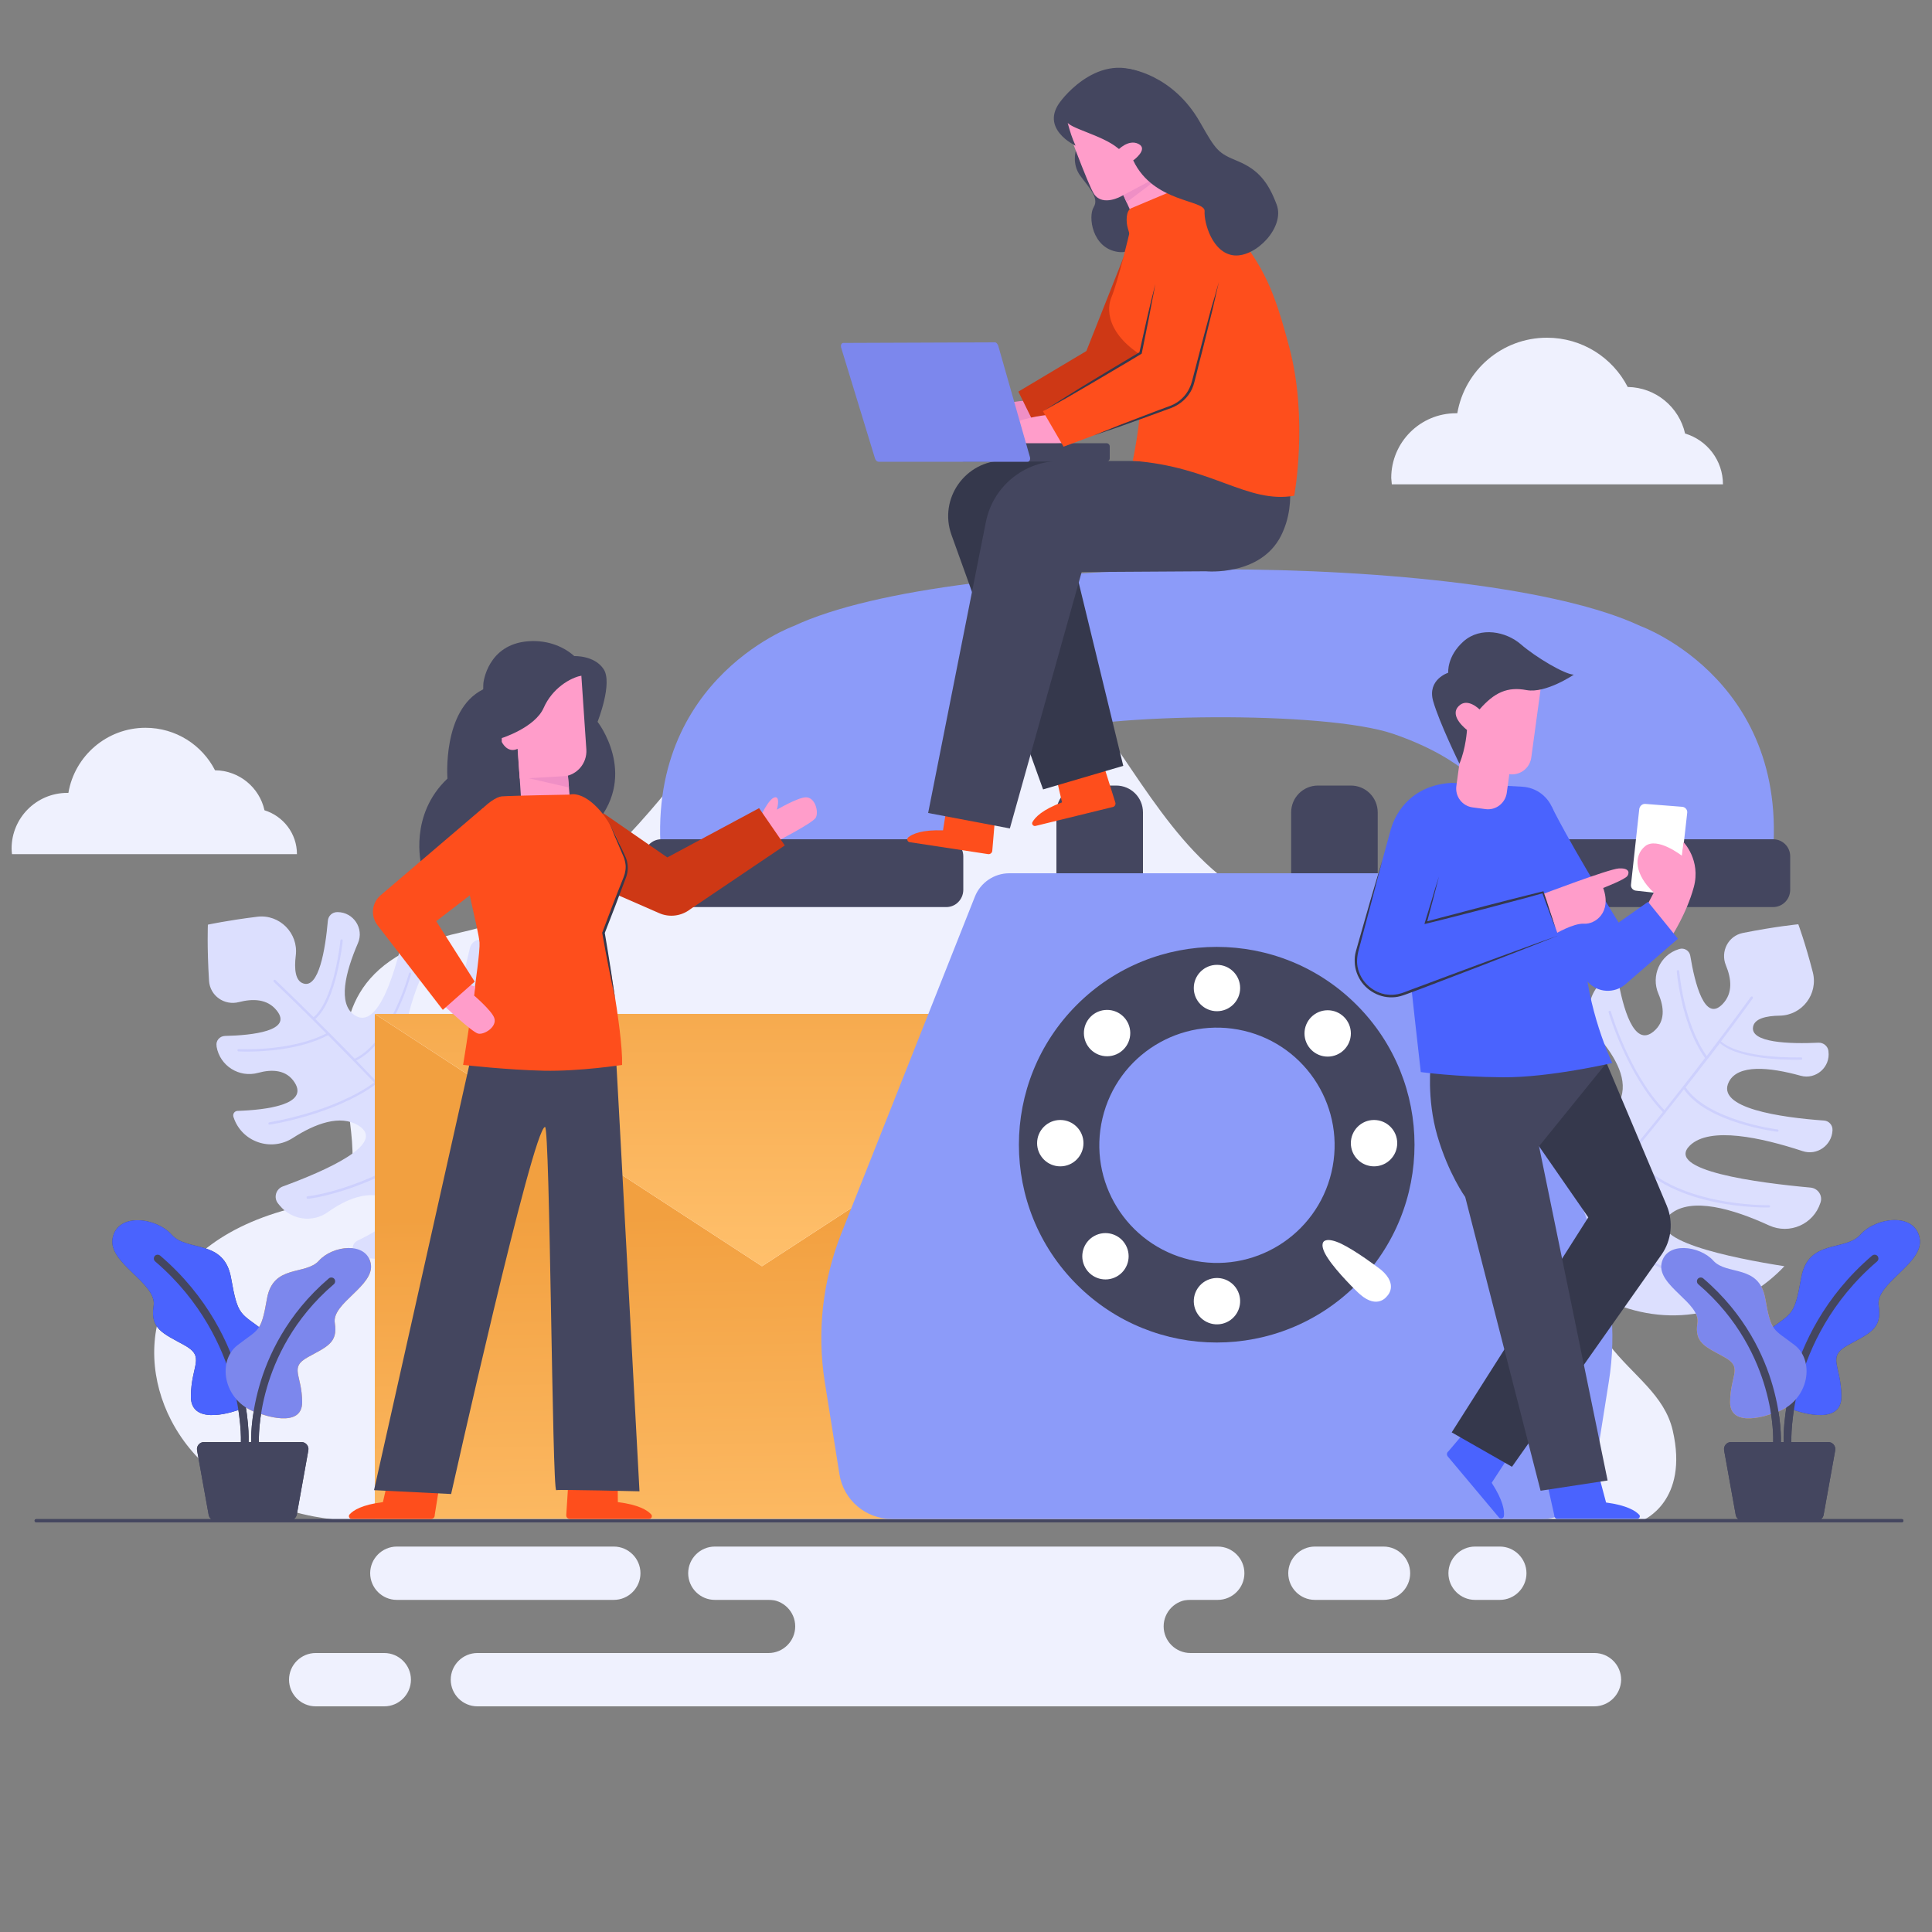 <?xml version="1.0" encoding="utf-8"?>
<!-- Generator: Adobe Illustrator 23.0.6, SVG Export Plug-In . SVG Version: 6.00 Build 0)  -->
<svg version="1.1" id="Layer_1" xmlns="http://www.w3.org/2000/svg" xmlns:xlink="http://www.w3.org/1999/xlink" x="0px" y="0px"
	 viewBox="0 0 1000 1000" style="enable-background:new 0 0 1000 1000;" xml:space="preserve">
<rect x="0" y="0" width="1000" height="1000" fill="#808080" stroke="none"/>
<style type="text/css">
	.st0{fill:#EFF1FE;}
	.st1{fill:#44465F;}
	.st2{fill:#FFAE2C;}
	.st3{fill:#DCDFFE;}
	.st4{fill:#CDD0FD;}
	.st5{fill:#4A63FE;}
	.st6{fill:#7C87ED;}
	.st7{fill:url(#SVGID_1_);}
	.st8{fill:#FFFFFF;}
	.st9{fill:url(#SVGID_2_);}
	.st10{fill:#8C9BF9;}
	.st11{fill:#FE4E1C;}
	.st12{fill:#35384C;}
	.st13{fill:#EF8FC5;}
	.st14{fill:#FF9DCA;}
	.st15{fill:#CE3815;}
</style>
<g>
	<g>
		<g>
			<g>
				<path class="st0" d="M178.1,786.9c0,0-63.8-1.9-89.6-51.9c-20.3-39.4-8.9-97.2,76.1-112.5c52.9-9.5-40.2-114.6,74-139.9
					C352.9,457.2,351.8,344,464.4,321.7C577,299.4,577.2,457.9,678,474.7c100.8,16.8,172,60.9,147.3,143.3
					c-24.7,82.4,32,85.6,40.5,122.4c8.5,36.8-15.5,46.5-15.5,46.5H178.1z"/>
			</g>
		</g>
		<g>
			<g>
				<g>
					<path class="st1" d="M984.4,787.9H18.7c-0.5,0-0.8-0.4-0.8-0.8l0,0c0-0.5,0.4-0.8,0.8-0.8h965.7c0.5,0,0.8,0.4,0.8,0.8l0,0
						C985.3,787.5,984.9,787.9,984.4,787.9z"/>
				</g>
			</g>
		</g>
		<g>
			<g>
				<g>
					<path class="st1" d="M123.4,729.8c0,0-24.7,9.3-24.6-7c0.1-16.3,7.7-20.4-3.3-26.5s-17.9-8.4-16-20.3c2-11.9-23.8-22-21.2-35.2
						c2.6-13.3,22.6-10.7,30.6-1.7c8,9,27.1,2,30.7,22.4c3.6,20.4,4.7,17.7,17.4,27.6C149.8,698.9,145.2,724.1,123.4,729.8z"/>
				</g>
			</g>
			<g>
				<g>
					<path class="st1" d="M126.7,748.3C126.7,748.3,126.6,748.3,126.7,748.3c-1.2,0-2-1-2-2c0-0.2,0.5-13.7-4.7-31.8
						c-4.8-16.7-15.6-41-39.7-61.6c-0.8-0.7-0.9-1.9-0.2-2.8c0.7-0.8,1.9-0.9,2.8-0.2c24.9,21.3,36.1,46.3,41,63.6
						c5.4,18.8,4.8,32.3,4.8,32.9C128.6,747.5,127.7,748.3,126.7,748.3z"/>
				</g>
			</g>
			<g>
				<g>
					<path class="st2" d="M134.9,731.8c0,0,21.6,8.2,21.5-6.1c-0.1-14.3-6.8-17.8,2.9-23.2s15.7-7.3,14-17.7
						c-1.7-10.4,20.8-19.2,18.6-30.8c-2.3-11.6-19.8-9.3-26.8-1.5c-7,7.8-23.7,1.7-26.9,19.6c-3.1,17.8-4.1,15.5-15.3,24.2
						C111.8,704.9,115.8,726.9,134.9,731.8z"/>
				</g>
			</g>
			<g>
				<g>
					<path class="st1" d="M132,748.3c-1,0-1.9-0.8-2-1.9c0-0.5-0.5-12.4,4.2-28.9c4.3-15.2,14.1-37.1,36-55.8
						c0.8-0.7,2.1-0.6,2.8,0.2c0.7,0.8,0.6,2.1-0.2,2.8c-21.1,18-30.5,39.1-34.7,53.7c-4.6,15.9-4.1,27.6-4.1,27.8
						C134,747.3,133.2,748.2,132,748.3C132.1,748.3,132,748.3,132,748.3z"/>
				</g>
			</g>
			<g>
				<g>
					<path class="st1" d="M149.9,787.1h-38.3c-1.8,0-3.3-1.3-3.6-3l-6-33.4c-0.4-2.2,1.3-4.3,3.6-4.3h50.4c2.3,0,4,2.1,3.6,4.3
						l-6,33.4C153.1,785.8,151.6,787.1,149.9,787.1z"/>
				</g>
			</g>
		</g>
		<g>
			<g>
				<g>
					<path class="st1" d="M928.5,729.8c0,0,24.7,9.3,24.6-7c-0.1-16.3-7.7-20.4,3.3-26.5s17.9-8.4,16-20.3
						c-2-11.9,23.8-22,21.2-35.2C991,627.4,971,630,963,639c-8,9-27.1,2-30.7,22.4c-3.6,20.4-4.7,17.7-17.4,27.6
						C902.1,698.9,906.6,724.1,928.5,729.8z"/>
				</g>
			</g>
			<g>
				<g>
					<path class="st1" d="M925.2,748.3C925.2,748.3,925.2,748.3,925.2,748.3c1.2,0,2-1,2-2c0-0.2-0.5-13.7,4.7-31.8
						c4.8-16.7,15.6-41,39.7-61.6c0.8-0.7,0.9-1.9,0.2-2.8c-0.7-0.8-1.9-0.9-2.8-0.2c-24.9,21.3-36.1,46.3-41,63.6
						c-5.4,18.8-4.8,32.3-4.8,32.9C923.3,747.5,924.1,748.3,925.2,748.3z"/>
				</g>
			</g>
			<g>
				<g>
					<path class="st2" d="M917,731.8c0,0-21.6,8.2-21.5-6.1c0.1-14.3,6.8-17.8-2.9-23.2c-9.7-5.4-15.7-7.3-14-17.7
						c1.7-10.4-20.8-19.2-18.6-30.8c2.3-11.6,19.8-9.3,26.8-1.5c7,7.8,23.7,1.7,26.9,19.6c3.1,17.8,4.1,15.5,15.3,24.2
						C940,704.9,936.1,726.9,917,731.8z"/>
				</g>
			</g>
			<g>
				<g>
					<path class="st1" d="M919.8,748.3c1,0,1.9-0.8,2-1.9c0-0.5,0.5-12.4-4.2-28.9c-4.3-15.2-14.1-37.1-36-55.8
						c-0.8-0.7-2.1-0.6-2.8,0.2c-0.7,0.8-0.6,2.1,0.2,2.8c21.1,18,30.5,39.1,34.7,53.7c4.6,15.9,4.1,27.6,4.1,27.8
						C917.8,747.3,918.7,748.2,919.8,748.3C919.8,748.3,919.8,748.3,919.8,748.3z"/>
				</g>
			</g>
			<g>
				<g>
					<path class="st1" d="M902,787.1h38.3c1.8,0,3.3-1.3,3.6-3l6-33.4c0.4-2.2-1.3-4.3-3.6-4.3H896c-2.3,0-4,2.1-3.6,4.3l6,33.4
						C898.7,785.8,900.2,787.1,902,787.1z"/>
				</g>
			</g>
		</g>
		<g>
			<g>
				<path class="st0" d="M6.2,442.1h147.5l0,0c0-10.7-7.1-19.7-16.8-22.7c-2.6-11.8-13.1-20.6-25.6-20.7c-6.7-13.1-20.3-22-36-22
					c-20,0-36.7,14.6-39.9,33.7c-0.2,0-0.4,0-0.6,0C18.9,410.4,6,423.3,6,439.2C6,440.1,6.1,441.1,6.2,442.1
					C6.2,442.1,6.2,442.1,6.2,442.1z"/>
			</g>
		</g>
		<g>
			<g>
				<path class="st3" d="M292.6,527.1c-2.9-6.5-6.6-12.3-10.8-17.4c-7.8,25.9-23.9,72.5-34.8,54.8c-7.4-12,1.7-32.4,12.7-49.8
					c6.2-9.8,2.5-22.8-7.9-27.8c-0.1,0-0.2-0.1-0.3-0.1c-3.4-1.6-7.4,0.3-8.3,4c-6.2,26.8-19,73.9-30,58.9
					c-8.5-11.6,0.9-37.2,10.8-57.3c3.4-7-0.8-15.4-8.5-16.8c-0.1,0-0.1,0-0.2,0c-2.5-0.4-4.9,1.2-5.4,3.6c-4.6,22-13.9,55-26.6,46.1
					c-8.4-5.9-4.7-21.7,2-37.2c3.2-7.5-2.3-15.9-10.5-16c-0.1,0-0.2,0-0.2,0c-2.6,0-4.7,1.9-4.9,4.5c-1.3,14.8-4.7,35.3-12.8,32.4
					c-4-1.4-4.7-7.2-3.8-14.5c1.4-11.5-8.4-21.4-19.9-20c-15.5,1.9-25.6,4.1-25.6,4.1s-0.5,11.7,0.6,29.1c0.5,7.7,7.9,12.9,15.4,11
					c7.3-1.9,14.8-1.7,19.6,4.3c8.6,10.6-12.7,12.9-26.8,13.2c-2.7,0.1-4.8,2.5-4.3,5.2c0,0.1,0,0.2,0,0.3
					c1.7,10,11.7,16.3,21.5,13.6c7.3-2,14.7-1.6,18.9,5c7.4,11.5-14.8,14.2-29.6,14.7c-1.5,0.1-2.5,1.5-2.1,3c0,0.1,0.1,0.2,0.1,0.3
					c4.2,12.8,19.4,18,30.7,10.7c11.5-7.4,24.5-12.3,34-6.4c14.9,9.4-17.4,23.5-39.2,31.5c-3.6,1.3-4.9,5.8-2.5,8.8
					c0.3,0.4,0.6,0.7,0.9,1.1c6.2,7.5,17,9,24.9,3.4c9.4-6.7,20.6-11.4,30.7-7.2c13.1,5.5-0.9,14.9-15.4,22c-3.7,1.8-3.1,7.3,1,8.2
					C245.6,662.5,324.4,597.9,292.6,527.1z"/>
			</g>
			<g>
				<path class="st4" d="M284,557.1c0.2-0.3,0-0.7-0.3-0.8c-0.3-0.2-0.7,0-0.8,0.3c-0.2,0.4-20.9,38.9-44.1,52.5
					c-4.7-5.7-9.6-11.5-14.7-17.2c0,0,0-0.1,0-0.1c-0.1-0.1-0.1-0.1-0.2-0.2c-3.1-3.6-6.3-7.1-9.5-10.6
					c15.8-8.7,24.9-26.3,29.7-39.7c5.3-14.7,6.7-27.5,6.7-27.6c0-0.3-0.2-0.6-0.5-0.7c-0.3,0-0.6,0.2-0.7,0.5
					c-0.1,0.5-5.9,50.3-36,66.5c-6.2-6.8-12.4-13.5-18.5-19.9c0,0,0-0.1,0-0.1c-0.1-0.1-0.1-0.1-0.2-0.2c-3.6-3.7-7.1-7.4-10.5-10.9
					c18.8-9.4,28-43.4,28.4-44.8c0.1-0.3-0.1-0.7-0.4-0.7c-0.3-0.1-0.7,0.1-0.7,0.4c-0.1,0.4-9.6,35.3-28.1,44.2
					c-4.6-4.7-9-9.2-13.1-13.3c-0.1-0.1-0.1-0.1-0.2-0.2c-2.5-2.5-4.9-4.9-7.1-7.1c11.1-9.4,14.2-40.3,14.2-40.6
					c0-0.3-0.3-0.6-0.6-0.6c-0.3,0-0.6,0.3-0.6,0.6c0,0.3-3.2,30.9-13.9,39.7c-11.7-11.6-19.5-19-19.7-19.2c-0.2-0.2-0.6-0.2-0.9,0
					c-0.2,0.2-0.2,0.6,0,0.9c0.3,0.3,11.5,10.9,27.2,26.7c-18.6,9.6-45.1,8.1-45.4,8.1c-0.3,0-0.6,0.2-0.6,0.6
					c0,0.3,0.2,0.6,0.6,0.6c0.1,0,1.7,0.1,4.4,0.1c8.5,0,27.6-0.9,41.9-8.5c7.2,7.3,15.4,15.6,23.9,24.5
					c-21.3,15.5-53.9,20.5-54.3,20.6c-0.3,0.1-0.6,0.4-0.5,0.7c0,0.3,0.3,0.5,0.6,0.5c0,0,0.1,0,0.1,0c0.3,0,33.4-5.1,54.9-20.9
					c9.3,9.8,19,20.3,28.3,30.8c-34,24.1-63.3,27.2-63.6,27.2c-0.3,0-0.6,0.3-0.5,0.7c0,0.3,0.3,0.6,0.6,0.6c0,0,0,0,0.1,0
					c0.3,0,30-3.2,64.3-27.5c8,9.1,15.6,18.2,22.4,26.8c-24,19-35.6,17.6-35.7,17.6c-0.3,0-0.6,0.2-0.7,0.5
					c-0.1,0.3,0.2,0.6,0.5,0.7c0.1,0,0.4,0.1,1,0.1c3.3,0,14.8-1.4,35.7-17.9c8.1,10.4,14.9,20.2,19.6,28.7c0.1,0.2,0.3,0.3,0.5,0.3
					c0.1,0,0.2,0,0.3-0.1c0.3-0.2,0.4-0.5,0.2-0.8c-4.8-8.6-11.8-18.6-20-29.2c0,0,0-0.1-0.1-0.1c0,0-0.1,0-0.1-0.1
					c-2.4-3.1-4.9-6.2-7.5-9.4C263,596.1,283.8,557.5,284,557.1z"/>
			</g>
		</g>
		<g>
			<g>
				<path class="st3" d="M907.8,668.4c6-3.8,11.3-8.2,15.8-13c-26.7-4.2-75.1-13.8-59-27c10.9-9,32.4-2.7,51.1,5.9
					c10.6,4.8,22.9-0.6,26.5-11.6c0-0.1,0.1-0.2,0.1-0.3c1.2-3.6-1.3-7.3-5.1-7.7c-27.4-2.5-75.8-8.8-62.5-21.8
					c10.3-10,37-4.1,58.3,2.9c7.4,2.5,15.1-2.9,15.5-10.7c0-0.1,0-0.1,0-0.2c0.1-2.5-1.8-4.7-4.3-4.9c-22.4-1.6-56.4-6.4-49.3-20.1
					c4.7-9.1,20.9-7.6,37.1-3.1c7.9,2.2,15.5-4.5,14.4-12.6c0-0.1,0-0.1,0-0.2c-0.3-2.5-2.6-4.4-5.1-4.3
					c-14.8,0.7-35.6,0.1-33.9-8.3c0.8-4.1,6.5-5.6,13.8-5.7c11.6-0.2,20-11.2,17.1-22.5c-3.9-15.1-7.5-24.8-7.5-24.8
					s-11.7,1.1-28.7,4.5c-7.6,1.5-11.7,9.6-8.8,16.7c2.9,7,3.7,14.4-1.6,20c-9.4,10-14.5-10.9-16.8-24.8c-0.4-2.7-3.1-4.4-5.7-3.6
					c-0.1,0-0.2,0.1-0.3,0.1c-9.7,3-14.5,13.8-10.5,23.1c3,7,3.6,14.3-2.4,19.4c-10.4,8.9-16.1-12.8-18.6-27.3
					c-0.3-1.5-1.9-2.3-3.2-1.6c-0.1,0-0.2,0.1-0.3,0.1c-12.1,5.9-15.2,21.7-6.4,31.9c8.9,10.4,15.6,22.6,10.9,32.8
					c-7.3,16.1-25.6-14-36.5-34.5c-1.8-3.4-6.4-4.1-9.1-1.3c-0.3,0.3-0.6,0.7-0.9,1c-6.6,7.1-6.6,18.1,0.1,25.2
					c7.9,8.4,14.1,18.9,11.3,29.5c-3.7,13.7-14.9,1.1-23.9-12.3c-2.3-3.4-7.7-2-7.9,2.1C767.3,640.3,842,709.6,907.8,668.4z"/>
			</g>
			<g>
				<path class="st4" d="M876.9,664c0.3,0.1,0.7,0,0.8-0.4c0.1-0.3,0-0.7-0.4-0.8c-0.4-0.2-41.4-15.5-58-36.6
					c5-5.4,10-11.1,15.1-16.9c0,0,0.1,0,0.1-0.1c0.1-0.1,0.1-0.1,0.1-0.2c3.1-3.6,6.2-7.2,9.3-10.9c10.8,14.5,29.5,21.1,43.4,24
					c15.2,3.2,28.1,2.9,28.3,2.9c0.3,0,0.6-0.3,0.6-0.6c0-0.3-0.3-0.6-0.6-0.6c-0.5,0-50.6,1-70.8-26.7c5.9-7.1,11.7-14.2,17.2-21.1
					c0,0,0.1,0,0.1-0.1c0.1-0.1,0.1-0.1,0.1-0.2c3.2-4,6.4-8,9.4-11.9c11.9,17.3,46.8,21.8,48.3,22c0.3,0,0.6-0.2,0.7-0.5
					c0-0.3-0.2-0.6-0.5-0.7c-0.4,0-36.2-4.7-47.6-21.8c4-5.2,7.9-10.1,11.4-14.7c0.1-0.1,0.1-0.1,0.2-0.2c2.2-2.8,4.2-5.5,6.1-8
					c10.8,9.7,41.9,8.6,42.1,8.6c0.3,0,0.6-0.3,0.5-0.7c0-0.3-0.3-0.6-0.7-0.5c-0.3,0-31,1-41.3-8.3c9.9-13.1,16.1-21.8,16.4-22.2
					c0.2-0.3,0.1-0.7-0.1-0.9c-0.3-0.2-0.7-0.1-0.9,0.1c-0.3,0.4-9.3,12.9-22.8,30.6c-12.1-17.1-14.2-43.6-14.2-43.9
					c0-0.3-0.3-0.6-0.7-0.6c-0.3,0-0.6,0.3-0.6,0.7c0,0.1,0.1,1.7,0.5,4.4c1.2,8.4,4.7,27.2,14.1,40.4c-6.2,8.2-13.4,17.4-21,27
					c-18.3-19-27.6-50.6-27.7-51c-0.1-0.3-0.4-0.5-0.8-0.4c-0.3,0.1-0.5,0.4-0.4,0.7c0,0,0,0.1,0,0.1c0.1,0.3,9.6,32.4,28.1,51.6
					c-8.5,10.6-17.5,21.6-26.7,32.2c-28.4-30.4-35.5-59-35.6-59.3c-0.1-0.3-0.4-0.5-0.7-0.5c-0.3,0.1-0.5,0.4-0.5,0.7c0,0,0,0,0,0.1
					c0.1,0.3,7.2,29.2,36,60c-7.9,9.1-15.9,17.9-23.5,25.8c-22.1-21.2-22.3-32.9-22.3-33c0-0.3-0.3-0.6-0.6-0.6
					c-0.3,0-0.6,0.3-0.6,0.6c0,0.1,0,0.4,0.1,1c0.5,3.3,3.4,14.5,22.6,32.9c-9.2,9.4-18,17.5-25.7,23.3c-0.2,0.1-0.3,0.4-0.2,0.6
					c0,0.1,0.1,0.2,0.1,0.3c0.2,0.3,0.6,0.3,0.9,0.1c7.9-5.9,16.8-14.2,26.2-23.8c0,0,0.1,0,0.1-0.1c0,0,0-0.1,0.1-0.1
					c2.7-2.8,5.5-5.7,8.3-8.7C835.4,648.4,876.4,663.8,876.9,664z"/>
			</g>
		</g>
		<g>
			<g>
				<g>
					<path class="st1" d="M984.4,787.9H18.7c-0.5,0-0.8-0.4-0.8-0.8l0,0c0-0.5,0.4-0.8,0.8-0.8h965.7c0.5,0,0.8,0.4,0.8,0.8l0,0
						C985.3,787.5,984.9,787.9,984.4,787.9z"/>
				</g>
			</g>
		</g>
		<g>
			<g>
				<g>
					<path class="st5" d="M123.4,729.8c0,0-24.7,9.3-24.6-7c0.1-16.3,7.7-20.4-3.3-26.5s-17.9-8.4-16-20.3c2-11.9-23.8-22-21.2-35.2
						c2.6-13.3,22.6-10.7,30.6-1.7c8,9,27.1,2,30.7,22.4c3.6,20.4,4.7,17.7,17.4,27.6C149.8,698.9,145.2,724.1,123.4,729.8z"/>
				</g>
			</g>
			<g>
				<g>
					<path class="st1" d="M126.7,748.3C126.7,748.3,126.6,748.3,126.7,748.3c-1.2,0-2-1-2-2c0-0.2,0.5-13.7-4.7-31.8
						c-4.8-16.7-15.6-41-39.7-61.6c-0.8-0.7-0.9-1.9-0.2-2.8c0.7-0.8,1.9-0.9,2.8-0.2c24.9,21.3,36.1,46.3,41,63.6
						c5.4,18.8,4.8,32.3,4.8,32.9C128.6,747.5,127.7,748.3,126.7,748.3z"/>
				</g>
			</g>
			<g>
				<g>
					<path class="st6" d="M134.9,731.8c0,0,21.6,8.2,21.5-6.1c-0.1-14.3-6.8-17.8,2.9-23.2s15.7-7.3,14-17.7
						c-1.7-10.4,20.8-19.2,18.6-30.8c-2.3-11.6-19.8-9.3-26.8-1.5c-7,7.8-23.7,1.7-26.9,19.6c-3.1,17.8-4.1,15.5-15.3,24.2
						C111.8,704.9,115.8,726.9,134.9,731.8z"/>
				</g>
			</g>
			<g>
				<g>
					<path class="st1" d="M132,748.3c-1,0-1.9-0.8-2-1.9c0-0.5-0.5-12.4,4.2-28.9c4.3-15.2,14.1-37.1,36-55.8
						c0.8-0.7,2.1-0.6,2.8,0.2c0.7,0.8,0.6,2.1-0.2,2.8c-21.1,18-30.5,39.1-34.7,53.7c-4.6,15.9-4.1,27.6-4.1,27.8
						C134,747.3,133.2,748.2,132,748.3C132.1,748.3,132,748.3,132,748.3z"/>
				</g>
			</g>
			<g>
				<g>
					<path class="st1" d="M149.9,787.1h-38.3c-1.8,0-3.3-1.3-3.6-3l-6-33.4c-0.4-2.2,1.3-4.3,3.6-4.3h50.4c2.3,0,4,2.1,3.6,4.3
						l-6,33.4C153.1,785.8,151.6,787.1,149.9,787.1z"/>
				</g>
			</g>
		</g>
		<g>
			<g>
				<g>
					<path class="st5" d="M928.5,729.8c0,0,24.7,9.3,24.6-7c-0.1-16.3-7.7-20.4,3.3-26.5s17.9-8.4,16-20.3
						c-2-11.9,23.8-22,21.2-35.2C991,627.4,971,630,963,639c-8,9-27.1,2-30.7,22.4c-3.6,20.4-4.7,17.7-17.4,27.6
						C902.1,698.9,906.6,724.1,928.5,729.8z"/>
				</g>
			</g>
			<g>
				<g>
					<path class="st1" d="M925.2,748.3C925.2,748.3,925.2,748.3,925.2,748.3c1.2,0,2-1,2-2c0-0.2-0.5-13.7,4.7-31.8
						c4.8-16.7,15.6-41,39.7-61.6c0.8-0.7,0.9-1.9,0.2-2.8c-0.7-0.8-1.9-0.9-2.8-0.2c-24.9,21.3-36.1,46.3-41,63.6
						c-5.4,18.8-4.8,32.3-4.8,32.9C923.3,747.5,924.1,748.3,925.2,748.3z"/>
				</g>
			</g>
			<g>
				<g>
					<path class="st6" d="M917,731.8c0,0-21.6,8.2-21.5-6.1c0.1-14.3,6.8-17.8-2.9-23.2c-9.7-5.4-15.7-7.3-14-17.7
						c1.7-10.4-20.8-19.2-18.6-30.8c2.3-11.6,19.8-9.3,26.8-1.5c7,7.8,23.7,1.7,26.9,19.6c3.1,17.8,4.1,15.5,15.3,24.2
						C940,704.9,936.1,726.9,917,731.8z"/>
				</g>
			</g>
			<g>
				<g>
					<path class="st1" d="M919.8,748.3c1,0,1.9-0.8,2-1.9c0-0.5,0.5-12.4-4.2-28.9c-4.3-15.2-14.1-37.1-36-55.8
						c-0.8-0.7-2.1-0.6-2.8,0.2c-0.7,0.8-0.6,2.1,0.2,2.8c21.1,18,30.5,39.1,34.7,53.7c4.6,15.9,4.1,27.6,4.1,27.8
						C917.8,747.3,918.7,748.2,919.8,748.3C919.8,748.3,919.8,748.3,919.8,748.3z"/>
				</g>
			</g>
			<g>
				<g>
					<path class="st1" d="M902,787.1h38.3c1.8,0,3.3-1.3,3.6-3l6-33.4c0.4-2.2-1.3-4.3-3.6-4.3H896c-2.3,0-4,2.1-3.6,4.3l6,33.4
						C898.7,785.8,900.2,787.1,902,787.1z"/>
				</g>
			</g>
		</g>
		<g>
			<g>
				<path class="st0" d="M720.4,250.7h171.4l0,0c0-12.4-8.2-22.9-19.6-26.3c-3.1-13.7-15.2-23.9-29.7-24.1
					c-7.8-15.2-23.6-25.5-41.8-25.5c-23.3,0-42.6,16.9-46.4,39.1c-0.2,0-0.4,0-0.7,0c-18.5,0-33.5,15-33.5,33.5
					C720.2,248.5,720.3,249.6,720.4,250.7C720.4,250.7,720.4,250.7,720.4,250.7z"/>
			</g>
		</g>
		<g>
			<g>
				<path class="st0" d="M825.2,883.2H247.1c-7.6,0-13.8-6.2-13.8-13.8v0c0-7.6,6.2-13.8,13.8-13.8h578.2c7.6,0,13.8,6.2,13.8,13.8
					v0C839,877,832.8,883.2,825.2,883.2z"/>
			</g>
			<g>
				<path class="st0" d="M198.9,883.2h-35.5c-7.6,0-13.8-6.2-13.8-13.8v0c0-7.6,6.2-13.8,13.8-13.8h35.5c7.6,0,13.8,6.2,13.8,13.8v0
					C212.7,877,206.5,883.2,198.9,883.2z"/>
			</g>
			<g>
				<path class="st0" d="M716.1,828.1h-35.5c-7.6,0-13.8-6.2-13.8-13.8l0,0c0-7.6,6.2-13.8,13.8-13.8h35.5c7.6,0,13.8,6.2,13.8,13.8
					l0,0C729.9,821.9,723.7,828.1,716.1,828.1z"/>
			</g>
			<g>
				<path class="st0" d="M317.7,828.1H205.4c-7.6,0-13.8-6.2-13.8-13.8l0,0c0-7.6,6.2-13.8,13.8-13.8h112.3
					c7.6,0,13.8,6.2,13.8,13.8l0,0C331.5,821.9,325.3,828.1,317.7,828.1z"/>
			</g>
			<g>
				<path class="st0" d="M776.3,828.1h-12.8c-7.6,0-13.8-6.2-13.8-13.8l0,0c0-7.6,6.2-13.8,13.8-13.8h12.8c7.6,0,13.8,6.2,13.8,13.8
					l0,0C790.1,821.9,783.9,828.1,776.3,828.1z"/>
			</g>
			<g>
				<path class="st0" d="M630.3,828.1H370c-7.6,0-13.8-6.2-13.8-13.8l0,0c0-7.6,6.2-13.8,13.8-13.8h260.3c7.6,0,13.8,6.2,13.8,13.8
					l0,0C644.1,821.9,637.9,828.1,630.3,828.1z"/>
			</g>
			<g>
				<path class="st0" d="M602.3,841.8L602.3,841.8c0-7.6,6.2-13.8,13.8-13.8H397.8c7.6,0,13.8,6.2,13.8,13.8v0
					c0,7.6-6.2,13.8-13.8,13.8h218.4C608.5,855.6,602.3,849.4,602.3,841.8z"/>
			</g>
		</g>
	</g>
	<g>
		<linearGradient id="SVGID_1_" gradientUnits="userSpaceOnUse" x1="397.023" y1="833.741" x2="394.033" y2="628.185">
			<stop  offset="0" style="stop-color:#FFC06C"/>
			<stop  offset="1" style="stop-color:#F2A040"/>
		</linearGradient>
		<rect x="194" y="524.8" class="st7" width="400.8" height="261.3"/>
		<polygon class="st8" points="194,524.8 394.4,655.4 594.9,524.8 		"/>
		<linearGradient id="SVGID_2_" gradientUnits="userSpaceOnUse" x1="394.43" y1="656.41" x2="394.43" y2="462.996">
			<stop  offset="0" style="stop-color:#FFC06C"/>
			<stop  offset="1" style="stop-color:#F2A040"/>
		</linearGradient>
		<polygon class="st9" points="194,524.8 394.4,655.4 594.9,524.8 		"/>
	</g>
	<g>
		<g>
			<g>
				<path class="st10" d="M849,324c-83.2-39.1-354.9-39.1-438.1,0c0,0-82.8,29.7-67.3,130.2c1,6.6,6.8,11.4,13.4,11l119.4-5.6
					c0,0,18.6-3.1,16.4-42.8c-0.3-6.3,2.3-12.4,7.2-16.5c7-5.8,19.2-13.8,38.8-20.5c31.3-10.7,146.7-12.1,182.2,0
					c19.6,6.7,31.9,14.7,38.8,20.5c4.9,4,7.5,10.2,7.2,16.5c-2.2,39.7,16.4,42.8,16.4,42.8l119.4,5.6c6.6,0.3,12.4-4.5,13.4-11
					C931.8,353.6,849,324,849,324z"/>
			</g>
			<g>
				<path class="st1" d="M489.8,469.5H342.3c-4.8,0-8.8-3.9-8.8-8.8v-17.5c0-4.8,3.9-8.8,8.8-8.8h147.5c4.8,0,8.8,3.9,8.8,8.8v17.5
					C498.5,465.6,494.6,469.5,489.8,469.5z"/>
			</g>
			<g>
				<path class="st1" d="M917.7,469.5H770.3c-4.8,0-8.8-3.9-8.8-8.8v-17.5c0-4.8,3.9-8.8,8.8-8.8h147.5c4.8,0,8.8,3.9,8.8,8.8v17.5
					C926.5,465.6,922.6,469.5,917.7,469.5z"/>
			</g>
		</g>
		<path class="st1" d="M591.7,481.6h-44.9v-61.1c0-7.7,6.2-13.9,13.9-13.9h17c7.7,0,13.9,6.2,13.9,13.9V481.6z"/>
		<path class="st1" d="M713.2,481.6h-44.9v-61.1c0-7.7,6.2-13.9,13.9-13.9h17c7.7,0,13.9,6.2,13.9,13.9V481.6z"/>
		<path class="st10" d="M824.4,638.6l-69.2-174.5c-2.9-7.3-9.9-12.1-17.8-12.1H629.9H522.4c-7.8,0-14.9,4.8-17.8,12.1l-69.2,174.5
			c-9.6,24.3-12.6,50.8-8.5,76.7l7.6,47.8c2.1,13.3,13.6,23.1,27,23.1h168.3h168.3c13.5,0,24.9-9.8,27-23.1l7.6-47.8
			C836.9,689.4,834,662.9,824.4,638.6z"/>
		
			<ellipse transform="matrix(0.707 -0.707 0.707 0.707 -234.471 618.94)" class="st1" cx="629.9" cy="592.5" rx="102.4" ry="102.4"/>
		
			<ellipse transform="matrix(0.23 -0.973 0.973 0.23 -91.48 1069.414)" class="st10" cx="629.9" cy="592.5" rx="60.9" ry="60.9"/>
		<path class="st8" d="M694.1,643.7c-7.5-3.5-9-1-9-1s-2.3,1.9,2.3,8.7c4.5,6.9,14.7,17,16.6,18.6c9.1,7.9,13.9,0.9,13.9,0.9
			s6.2-5.7-3-13.6C713,655.8,701.5,647.2,694.1,643.7z"/>
		<circle class="st8" cx="629.9" cy="511.4" r="12"/>
		<circle class="st8" cx="548.8" cy="591.7" r="12"/>
		<circle class="st8" cx="711.2" cy="591.7" r="12"/>
		
			<ellipse transform="matrix(0.973 -0.23 0.23 0.973 -137.967 162.757)" class="st8" cx="629.9" cy="673.8" rx="12" ry="12"/>
		<ellipse transform="matrix(1 -3.540798e-03 3.540798e-03 1 -1.89 2.436)" class="st8" cx="687.2" cy="534.9" rx="12" ry="12"/>
		<ellipse transform="matrix(1 -8.849673e-03 8.849673e-03 1 -4.71 5.092)" class="st8" cx="573" cy="534.7" rx="12" ry="12"/>
		
			<ellipse transform="matrix(0.875 -0.483 0.483 0.875 -242.972 357.933)" class="st8" cx="572.7" cy="650.2" rx="12" ry="12"/>
	</g>
	<g>
		<g>
			<path class="st11" d="M570.2,392.8l7.1,22.6c0.3,1-0.3,2.1-1.3,2.3l-40,9.8c-1.2,0.3-2.2-1-1.6-2c1.4-2.5,5.1-6.4,15.3-10.2
				l-2.9-12.5L570.2,392.8z"/>
			<path class="st12" d="M558.1,238.6l-38.4-0.2c-20-0.1-34,19.7-27.2,38.5l47.4,131.7l41.5-12.2l-30.4-125L558.1,238.6z"/>
		</g>
		<g>
			<path class="st1" d="M556.8,78.2c0,0-2,6.8,2.3,12.7c4.3,5.9,10,11.5,7,16.3c-3,4.8-0.9,21.3,12.6,23.2
				c13.5,1.9,13.4-18.7,13.4-18.7l-8.7-20.4L556.8,78.2z"/>
			<path class="st11" d="M515.6,416.8l-2,23.6c-0.1,1.1-1.1,1.8-2.1,1.7l-40.7-6.2c-1.2-0.2-1.6-1.7-0.7-2.5c2.2-1.8,7.2-4,18-3.6
				l2-12.6L515.6,416.8z"/>
			<path class="st1" d="M510.3,270.1c3.7-18.4,19.9-31.6,38.7-31.5l0,0h116.2c0,0,7.2,20.3-2.2,38.8c-10.7,21-38.8,18.3-38.8,18.3
				l-64.2,0.4l-0.1-0.1l-37.2,132.8l-42.3-8L510.3,270.1z"/>
			<path class="st13" d="M531.4,207.4c0,0-26.1,0-27.3,18.9l37-2.2L531.4,207.4z"/>
			<polygon class="st14" points="602.9,75.9 614.1,104.8 586.9,113 580.8,99.6 			"/>
			<polygon class="st13" points="602.9,75.9 602.5,90.1 583.1,104.7 580.8,99.6 			"/>
			<polygon class="st15" points="583.2,129 562.3,181.7 527.1,202.7 534.2,217.1 549.6,218.6 603.5,191.8 			"/>
			<path class="st14" d="M546.2,214.4c0,0-32.2,1.5-32.2,16.7l36.9-1.7L546.2,214.4z"/>
			<path class="st1" d="M498.9,238.9h73.8c1,0,1.7-0.8,1.7-1.7v-6.1c0-1-0.8-1.7-1.7-1.7h-73.8c-1,0-1.7,0.8-1.7,1.7v6.1
				C497.1,238.1,497.9,238.9,498.9,238.9z"/>
			<path class="st6" d="M514.8,177.2l-78.3,0.3c-1,0-1.5,1.2-1.1,2.5l17.5,57.3c0.3,1,1.1,1.7,1.8,1.7h77.2c1,0,1.5-1.1,1.2-2.4
				l-16.4-57.6C516.3,177.9,515.6,177.1,514.8,177.2z"/>
			<g>
				<path class="st11" d="M583.8,118.3c17.1,54.9,2.5,120.2,2.5,120.2c41.1,3,59.1,22.3,83.6,18.1c0,0,7.3-39.5-2.5-76.6
					c-8.1-30.8-13.3-41.3-27.8-60c-17.5-22.5-29.2-22.7-29.2-22.7l-24.7,10.4C582.6,108.9,582.8,115.1,583.8,118.3z"/>
				<path class="st11" d="M584.7,120.1c0,0-5.8,25-9.5,34c-3.1,7.6-0.9,21.9,21.9,33.4C617.7,197.8,584.7,120.1,584.7,120.1z"/>
			</g>
			<g>
				<path class="st11" d="M600.2,136.7l-9.9,46l-50.5,30.1l10.7,18.4l55.5-20.7c5.7-2.1,10-6.9,11.5-12.8l15.3-59.2"/>
				<path class="st12" d="M630.9,145.9c-1,4.6-2.2,9.3-3.2,13.9l-3.4,13.8c-1.1,4.6-2.3,9.2-3.5,13.8l-1.7,6.9l-0.9,3.5
					c-0.3,1.2-0.7,2.4-1.2,3.5c-2.1,4.5-6,8-10.6,9.8c-4.5,1.6-8.9,3.3-13.4,4.9l-13.4,4.8c-4.5,1.5-9,3.1-13.5,4.6
					c4.4-1.8,8.8-3.5,13.2-5.3l13.3-5.1c4.4-1.7,8.9-3.4,13.3-5c4.3-1.7,7.9-5,9.8-9.2c0.5-1,0.9-2.1,1.2-3.2l0.9-3.4l1.8-6.9
					c1.2-4.6,2.4-9.2,3.6-13.8l3.7-13.8C628.3,155.1,629.6,150.5,630.9,145.9z"/>
				<path class="st12" d="M598,146.9c-0.5,3-1.1,6-1.7,9l-1.7,9c-1.2,6-2.4,12-3.6,17.9l-0.1,0.3l-0.2,0.1
					c-4.2,2.5-8.4,5.1-12.6,7.5c-4.2,2.5-8.4,5-12.7,7.5c-4.2,2.5-8.5,4.9-12.7,7.4l-6.4,3.6c-2.1,1.2-4.3,2.4-6.4,3.6
					c2.1-1.3,4.1-2.6,6.2-3.9l6.2-3.9c4.2-2.6,8.3-5.2,12.5-7.7c4.2-2.5,8.4-5.1,12.6-7.6c4.2-2.5,8.4-5,12.6-7.5l-0.3,0.4
					c1.3-6,2.7-11.9,4-17.9l2.1-8.9C596.6,152.8,597.3,149.8,598,146.9z"/>
			</g>
			<path class="st14" d="M587.2,51.2l14.1,39.2l-20.8,11.1c0,0-9.5,5.5-14.1-0.9c-3-4.1-15.8-39.3-15.8-39.3L587.2,51.2z"/>
			<path class="st1" d="M556.7,75.4c0,0-19.2-8.9-7.4-23.4c0,0,21.5-29,46.9-11.1c25.4,17.9,3.8,45.6,3.8,45.6s-5.5,3.3-21.5-9.9
				c-8.2-6.8-26-10.4-26.3-13.9C551.9,59.3,553.1,67.7,556.7,75.4z"/>
			<path class="st1" d="M584,35.6c0,0,22.9,2.5,37.2,27.8c8.3,14.6,9.2,15.8,19.7,20.1c10.4,4.4,15.5,10.7,19.9,22.4
				c4.4,11.7-10.7,27.3-22,26.3c-11.3-1.1-15.7-17-15.3-22.9c0.4-6-26.5-4.2-36.9-26.2s21.7-18,21.7-18L584,35.6z"/>
			<path class="st14" d="M578.5,77.8c0,0,5.5-6,10.8-3.3c5.3,2.7-2.7,8.5-2.7,8.5L578.5,77.8z"/>
		</g>
	</g>
	<g>
		<path class="st8" d="M851.6,416.1l19.1,1.5c1.6,0.1,2.8,1.6,2.6,3.1l-4.5,39.9c-0.2,1.6-1.6,2.7-3.1,2.5l-19-2.1
			c-1.6-0.2-2.7-1.6-2.5-3.1l4.3-39.3C848.8,417.1,850.1,416,851.6,416.1z"/>
		<path class="st14" d="M864.6,485.7c0,0,8.3-12.5,12.1-26.5s-5.3-23.3-5.3-23.3l-0.9,7c0,0-12.8-10-19-4.9
			c-6.2,5.1-5.3,14.8,4.5,24l-4,7.6L864.6,485.7z"/>
		<path class="st5" d="M803,417.2c0,0,8.6,18.1,34.8,60.3l15.2-10.7l15.5,19.1l-27.1,23.5c-5.8,5-14.5,4.5-19.6-1.2l-7.5-8.3
			L803,417.2z"/>
		<path class="st5" d="M763.3,735.2l-13.6,16c-0.9,0.6-1,1.9-0.3,2.7l26.5,31.6c0.8,0.9,2.3,0.5,2.5-0.7c0.4-2.8-0.4-8.2-6.3-17.3
			l9.7-14.9L763.3,735.2z"/>
		<path class="st12" d="M831.5,550.1l31.2,73.9c3.5,8.4,2.5,18-2.7,25.4l-77.4,109.8l-31.2-17.8l70.7-111.3l-36.6-52.8L831.5,550.1z
			"/>
		<path class="st5" d="M805.6,786.1h41.9c1,0,1.7-1.2,1-2c0,0,0,0,0,0c-1.9-2.1-6.5-5-17.2-6.4l-4.9-18.4l-27.3,0.9l5.4,24.1
			C804.4,785.1,804.9,785.8,805.6,786.1z"/>
		<path class="st1" d="M832.1,766.3l-35.5-173l34.9-43.1h-90.9c0,0-2.3,18.3,3.4,37.8c5.7,19.5,14.4,31.6,14.4,31.6l39,152
			L832.1,766.3z"/>
		<path class="st5" d="M751.4,405.2l36.5,2c7.4,0.4,13.8,5.3,16.1,12.4c5.7,17.4,15.5,50.5,16.1,72c0.8,30.3,14.4,58.6,14.4,58.6
			s-32.5,7.6-56.7,7.4c-24.3-0.2-42.4-2.7-42.4-2.7s-5.4-47.3-6.5-59.4c-1.1-12.1-8.9-66.5-8.9-66.5S725.1,406.7,751.4,405.2z"/>
		<path class="st2" d="M772,403"/>
		<path class="st14" d="M804.8,483.5c0,0,9.5-5.7,15.1-5.4c5.7,0.4,14.5-5.8,9.9-18.5c0,0,11.5-4.4,12.6-6.3
			c1.1-1.8,0.7-4.1-4.5-3.8c-5.3,0.3-40.2,13.6-40.2,13.6L804.8,483.5z"/>
		<path class="st5" d="M720,428.8l-17.2,63c-3.9,14.4,10.1,27.3,24.1,22l79.6-29.7l-7.9-22.4L738,477.5l7.6-26.4L720,428.8z"/>
		<path class="st14" d="M768.9,418.8l-6.7-0.9c-5.3-0.7-9.1-5.6-8.4-11l4.9-35.8l26,4.1l-4.8,35.2
			C779.1,415.8,774.2,419.5,768.9,418.8z"/>
		<path class="st14" d="M766.6,340.7l-2,14.7c-2.9-0.6-9.4-1.5-11.1,3.5c-2.1,6.5-2.3,15.7-2.3,15.7l7.6,23.1l22.4,3
			c5.6,0.8,10.7-3.1,11.4-8.7l6.4-46.9L766.6,340.7z"/>
		<path class="st1" d="M759.3,377.8c0,0-0.5,9.4-3.9,17.5c0,0-10.4-21.2-13.6-32.4c-3.2-11.2,7.8-14.7,7.8-14.7s-0.8-8.5,8-16.3
			c8.8-7.7,22-5,29.6,1.6s22.7,15.6,27.4,15.7c0,0-14.4,9.8-24.4,8c-10-1.9-16.7,1.2-24.4,10c0,0-6.3-6.4-10.8-1.7
			C749.8,370.7,759.3,377.8,759.3,377.8z"/>
		<path class="st12" d="M744.8,453.7c-1,4-2.1,8-3.1,12c-0.5,2-1.1,4-1.6,6l-1.6,6l-0.6-0.6c5-1.4,10.1-2.7,15.1-4
			c5-1.3,10.1-2.7,15.1-4l15.2-3.9c5-1.3,10.1-2.5,15.2-3.8l0.4-0.1l0.1,0.4l1.6,4.7l1.5,4.7c1,3.1,2.1,6.2,3,9.3
			c-1.2-3-2.4-6.1-3.5-9.2l-1.7-4.6l-1.7-4.6l0.5,0.3c-5,1.4-10.1,2.8-15.1,4.1l-15.1,4c-5,1.3-10.1,2.6-15.2,3.9
			c-5.1,1.3-10.1,2.6-15.2,3.8l-0.8,0.2l0.2-0.8l1.8-5.9c0.6-2,1.2-4,1.8-5.9C742.3,461.6,743.5,457.6,744.8,453.7z"/>
		<path class="st12" d="M715.5,445.2c-1.8,7-3.7,14.1-5.5,21.1l-5.6,21.1l-1.4,5.3c-0.4,1.7-0.6,3.5-0.6,5.2c0.1,3.5,1.4,7,3.5,9.8
			c2.1,2.8,5.1,5,8.4,6.2c3.3,1.2,7,1.3,10.3,0.4c1.7-0.4,3.4-1.2,5.1-1.8l5.1-1.9l10.2-3.8c6.8-2.5,13.6-5.1,20.4-7.6l20.5-7.5
			c6.8-2.5,13.7-5,20.5-7.4c-6.7,2.7-13.5,5.3-20.3,8l-20.3,7.9c-6.8,2.6-13.6,5.2-20.4,7.8l-10.2,3.9l-5.1,1.9
			c-1.7,0.6-3.4,1.3-5.2,1.8c-3.6,1-7.6,0.8-11.1-0.5c-3.5-1.3-6.7-3.6-8.9-6.6c-2.2-3-3.6-6.7-3.7-10.5c-0.1-1.9,0.1-3.8,0.6-5.6
			l1.5-5.3l6-21C711.4,459.1,713.4,452.1,715.5,445.2z"/>
	</g>
	<g>
		<path class="st14" d="M392.9,424.3c0,0,5.3-12.4,8.8-11.6c2.1,0.5,0.4,6.4,0.4,6.4s10.9-6.4,15-6.4c4.9-0.1,6.8,7.7,5.1,10.6
			c-1.7,2.8-21,12.7-21,12.7L392.9,424.3z"/>
		<path class="st15" d="M311.4,420.3l34,23.5l47.5-25.5l13.3,19.3l-48.9,33c-4.6,3.6-10.9,4.4-16.2,2l-41.9-18.3"/>
		<path class="st1" d="M297.2,339.6c0,0,10.4-0.5,15.2,6.7c4.9,7.2-3.1,27.3-3.1,27.3s20.8,26.6-0.4,52.1s-74.6,27-74.6,27
			l-16.3-5.3c0,0-6.4-25.5,13.6-44.4c0,0-2.8-35.5,18.3-46.1C271.3,346.3,297.2,339.6,297.2,339.6z"/>
		<path class="st11" d="M294.6,760.6l-1.5,23.6c-0.1,1.1,0.8,2,1.8,2H336c1.2,0,1.9-1.5,1-2.4c-1.9-2.1-6.5-5-17.2-6.3l-0.1-12.8
			L294.6,760.6z"/>
		<path class="st11" d="M228.6,761.7l-3.6,22.5c0.1,1.1-0.8,2-1.8,2H182c-1.2,0-1.9-1.5-1-2.4c1.9-2.1,6.5-5,17.2-6.3l3-13.1
			L228.6,761.7z"/>
		<path class="st1" d="M245.4,540.1l-51.8,231.2l39.9,2c0,0,42.3-189.5,48.6-190c2.6-0.2,3.7,188.5,5.8,188
			c2.1-0.4,43.1,0.6,43.1,0.6s-12.6-234.6-12.7-234.6C305.2,537.4,245.4,540.1,245.4,540.1z"/>
		<path class="st14" d="M268,387.7l1.7,25.7c0.2,2.8,2.6,4.9,5.4,4.7l15.1-1.3c2.8-0.2,4.8-2.7,4.6-5.4l-1.4-15.7L268,387.7z"/>
		<path class="st14" d="M269,403l22.8-1.1c7-0.8,12.1-6.9,11.7-13.9l-2.6-38.4l-40.9,6.6l-0.3,27.8c0,0,2.8,6.1,8.2,3.6L269,403z"/>
		<polygon class="st13" points="294.5,407.6 273.6,402.8 294,401.6 		"/>
		<path class="st11" d="M294.8,411.3c0,0,6.5-2.4,15.9,8.4c6.5,7.4,15.3,26.2,13.2,33c-3.3,10.9-11.5,30-11.5,30s10.1,50.6,9.6,68.5
			c0,0-21.9,3.4-40.6,3c-18.7-0.4-41.7-3-41.7-3s9.1-56,8.5-63.3c-0.6-7.4-7.9-32.4-8.5-47.3c-0.6-14.8,14.5-27.9,20-28.4
			C265.3,411.8,294.8,411.3,294.8,411.3z"/>
		<path class="st14" d="M236.9,507.8l9.1,2.9l-0.6,4.6c0,0,9,7.7,10.4,11.5c1.7,4.6-5.1,8.9-8.3,8.2c-3.2-0.7-18.9-15.6-18.9-15.6
			L236.9,507.8z"/>
		<path class="st11" d="M245.7,461.5l-19.9,15.3l19.9,31.3l-16.5,14.6l-33.8-43.8c-3.7-4.8-3-11.6,1.6-15.5l53.1-45.3"/>
		<path class="st12" d="M315.3,425.7c1.1,2.3,2.2,4.6,3.3,6.9l3.3,6.9l1.6,3.5c0.6,1.2,1,2.4,1.2,3.7c0.5,2.6,0.2,5.3-0.8,7.8
			c-1.8,4.8-3.6,9.5-5.4,14.3l-5.5,14.2l0-0.3c1,5.7,1.9,11.4,2.8,17.1c0.5,2.9,0.9,5.7,1.3,8.6c0.4,2.9,0.9,5.7,1.3,8.6
			c-0.6-2.8-1.2-5.7-1.8-8.5c-0.6-2.8-1.1-5.7-1.7-8.5c-1.1-5.7-2.2-11.4-3.2-17.1l0-0.2l0.1-0.2l5.4-14.3c1.8-4.7,3.7-9.5,5.6-14.2
			c0.9-2.3,1.3-4.8,0.9-7.2c-0.2-1.2-0.5-2.4-1-3.5l-1.5-3.5l-3-7C317.3,430.4,316.3,428.1,315.3,425.7z"/>
		<path class="st1" d="M259.8,382c0,0,17.1-5.4,21.6-15.6c4.5-10.2,13.8-15.6,19.6-16.7c5.7-1.1-5.9-19.3-27.4-17.8
			c-21.4,1.5-23.4,21.7-23.4,21.7S248.4,378.3,259.8,382z"/>
	</g>
</g>
</svg>
